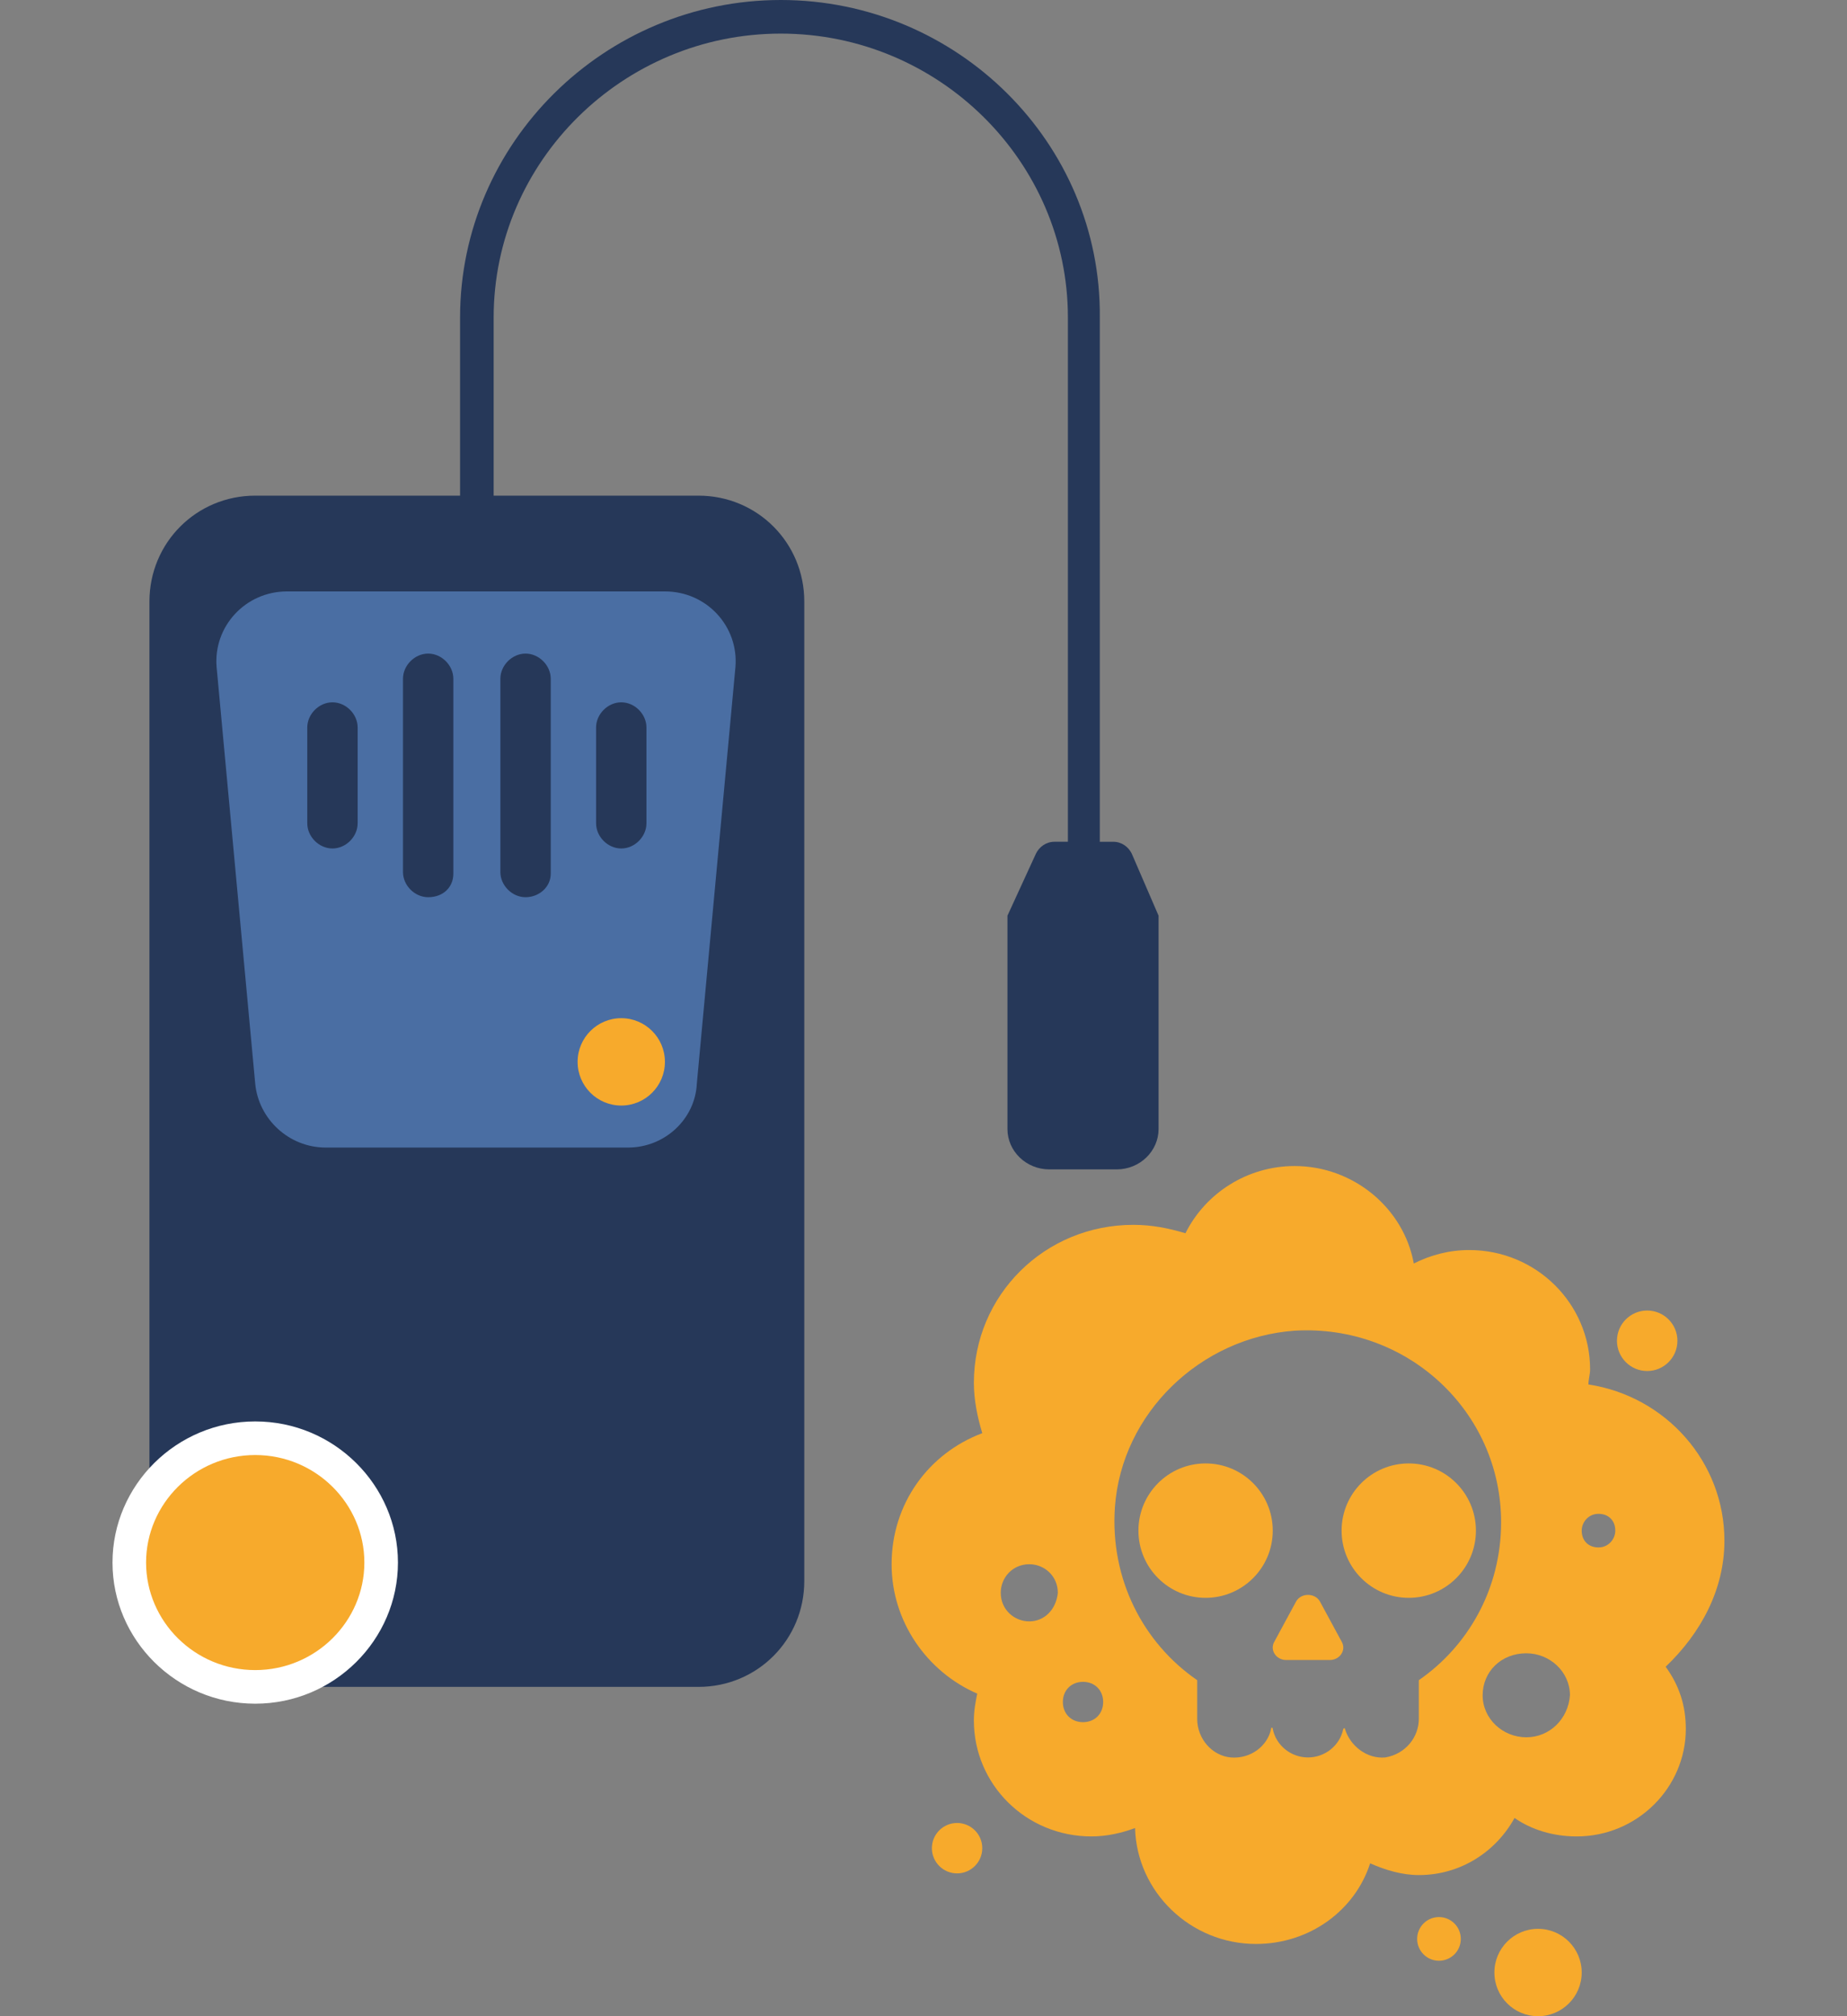 <?xml version="1.0" encoding="utf-8"?>
<!-- Generator: Adobe Illustrator 21.1.0, SVG Export Plug-In . SVG Version: 6.00 Build 0)  -->
<svg version="1.1" xmlns="http://www.w3.org/2000/svg" xmlns:xlink="http://www.w3.org/1999/xlink" x="0px" y="0px" width="110px"
	 height="120px" viewBox="0 0 110 120" style="enable-background:new 0 0 110 120;" xml:space="preserve">
<rect x="0" y="0" width="110" height="120" fill="#808080" stroke="none"/>
<style type="text/css">
	.st0{fill:#F7AA2C;}
	.st1{fill:#263859;}
	.st2{fill:#FFFFFF;}
	.st3{fill:#4A6EA3;}
</style>
<g id="Calque_5">
</g>
<g id="Calque_3">
	<g>
		<ellipse class="st0" cx="98.1" cy="79.8" rx="1.8" ry="1.8"/>
		<ellipse class="st0" cx="91.6" cy="117.4" rx="2.6" ry="2.6"/>
		<ellipse class="st0" cx="85.7" cy="115.4" rx="1.3" ry="1.3"/>
		<ellipse class="st0" cx="57" cy="110" rx="1.5" ry="1.5"/>
		<g>
			<ellipse class="st0" cx="71.8" cy="91.1" rx="4" ry="4"/>
			<ellipse class="st0" cx="83.9" cy="91.1" rx="4" ry="4"/>
			<path class="st0" d="M78.6,95.3c-0.3-0.5-1.1-0.5-1.4,0l-1.3,2.4c-0.3,0.5,0.1,1.1,0.7,1.1h2.6c0.6,0,1-0.6,0.7-1.1L78.6,95.3z"
				/>
			<path class="st0" d="M102.7,91.7c0-4.7-3.5-8.6-8.1-9.3c0-0.3,0.1-0.6,0.1-0.9c0-3.9-3.2-7.1-7.2-7.1c-1.2,0-2.3,0.3-3.3,0.8
				c-0.6-3.3-3.6-5.8-7.1-5.8c-2.8,0-5.3,1.6-6.5,4c-1-0.3-2-0.5-3.1-0.5c-5.3,0-9.5,4.2-9.5,9.4c0,1,0.2,2,0.5,3
				c-3.2,1.2-5.4,4.2-5.4,7.8c0,3.4,2.1,6.4,5.1,7.7c-0.1,0.5-0.2,1-0.2,1.6c0,3.8,3.1,6.9,7,6.9c0.9,0,1.8-0.2,2.6-0.5
				c0.1,3.8,3.3,6.9,7.2,6.9c3.2,0,5.9-2,6.8-4.8c0.9,0.4,1.9,0.7,2.9,0.7c2.5,0,4.6-1.4,5.7-3.4c1,0.7,2.3,1.1,3.7,1.1
				c3.6,0,6.5-2.9,6.5-6.4c0-1.4-0.4-2.6-1.2-3.7C101.3,97.2,102.7,94.6,102.7,91.7z M61.3,96.5c-0.9,0-1.7-0.7-1.7-1.7
				c0-0.9,0.7-1.7,1.7-1.7c0.9,0,1.7,0.7,1.7,1.7C62.9,95.8,62.2,96.5,61.3,96.5z M64.5,102.5c-0.7,0-1.2-0.5-1.2-1.2
				c0-0.7,0.5-1.2,1.2-1.2c0.7,0,1.2,0.5,1.2,1.2C65.7,102,65.2,102.5,64.5,102.5z M84.5,100v2.3c0,1.1-0.8,2.1-2,2.3
				c-1.1,0.1-2.1-0.7-2.4-1.7c0-0.1-0.1,0-0.1,0c-0.2,1-1.1,1.7-2.1,1.7c-1,0-1.9-0.7-2.1-1.7c0-0.1-0.1-0.1-0.1,0
				c-0.2,1-1.2,1.8-2.4,1.7c-1.1-0.1-2-1.1-2-2.3V100c-3.2-2.2-5.2-6-4.9-10.3c0.4-5.6,5.1-10.1,10.7-10.5
				c6.7-0.4,12.3,4.8,12.3,11.4C89.4,94.6,87.4,98,84.5,100z M90.9,103.4c-1.4,0-2.6-1.1-2.6-2.5c0-1.4,1.1-2.5,2.6-2.5
				c1.4,0,2.6,1.1,2.6,2.5C93.4,102.3,92.3,103.4,90.9,103.4z M95.2,92.1c-0.6,0-1-0.4-1-1c0-0.5,0.4-1,1-1c0.6,0,1,0.4,1,1
				C96.2,91.6,95.8,92.1,95.2,92.1z"/>
		</g>
	</g>
	<g>
		<path class="st1" d="M67.4,50.8c-0.2-0.4-0.6-0.7-1.1-0.7h-0.8V18.9C65.6,8.5,57,0,46.5,0S27.4,8.5,27.4,18.9v10.6H15.2
			c-3.5,0-6.3,2.8-6.3,6.3v55.9c0,4.8,3.9,8.7,8.7,8.7h24c3.5,0,6.3-2.8,6.3-6.3V35.8c0-3.5-2.8-6.3-6.3-6.3H29.4V18.9
			C29.4,9.6,37.1,2,46.5,2s17.1,7.6,17.1,16.9v31.2h-0.8c-0.5,0-0.9,0.3-1.1,0.7l-1.7,3.7v12.7c0,1.3,1.1,2.4,2.5,2.4h4
			c1.4,0,2.5-1.1,2.5-2.4V54.5L67.4,50.8z"/>
		<g>
			<ellipse class="st0" cx="15.2" cy="93" rx="7.5" ry="7.4"/>
			<path class="st2" d="M15.2,101.4c-4.7,0-8.5-3.8-8.5-8.4c0-4.6,3.8-8.4,8.5-8.4c4.7,0,8.5,3.8,8.5,8.4
				C23.7,97.6,19.9,101.4,15.2,101.4z M15.2,86.6c-3.6,0-6.5,2.9-6.5,6.4c0,3.5,2.9,6.4,6.5,6.4s6.5-2.9,6.5-6.4
				C21.7,89.5,18.8,86.6,15.2,86.6z"/>
		</g>
		<path class="st3" d="M37.4,68.3H19.4c-2.2,0-4-1.7-4.2-3.8l-2.3-24.8c-0.2-2.4,1.7-4.5,4.2-4.5h22.5c2.5,0,4.4,2.1,4.2,4.5
			l-2.3,24.8C41.4,66.6,39.6,68.3,37.4,68.3z"/>
		<g>
			<path class="st1" d="M25.5,53.4c-0.8,0-1.5-0.7-1.5-1.5V40.4c0-0.8,0.7-1.5,1.5-1.5s1.5,0.7,1.5,1.5v11.6
				C27,52.8,26.4,53.4,25.5,53.4z"/>
			<path class="st1" d="M19.8,50.5c-0.8,0-1.5-0.7-1.5-1.5v-5.7c0-0.8,0.7-1.5,1.5-1.5s1.5,0.7,1.5,1.5V49
				C21.3,49.8,20.6,50.5,19.8,50.5z"/>
			<path class="st1" d="M37,50.5c-0.8,0-1.5-0.7-1.5-1.5v-5.7c0-0.8,0.7-1.5,1.5-1.5c0.8,0,1.5,0.7,1.5,1.5V49
				C38.5,49.8,37.8,50.5,37,50.5z"/>
			<path class="st1" d="M31.3,53.4c-0.8,0-1.5-0.7-1.5-1.5V40.4c0-0.8,0.7-1.5,1.5-1.5s1.5,0.7,1.5,1.5v11.6
				C32.8,52.8,32.1,53.4,31.3,53.4z"/>
		</g>
		<ellipse class="st0" cx="37" cy="63.2" rx="2.6" ry="2.6"/>
	</g>
</g>
<g id="Calque_4">
</g>
<g id="Calque_6">
</g>
<g id="Calque_7">
</g>
</svg>
